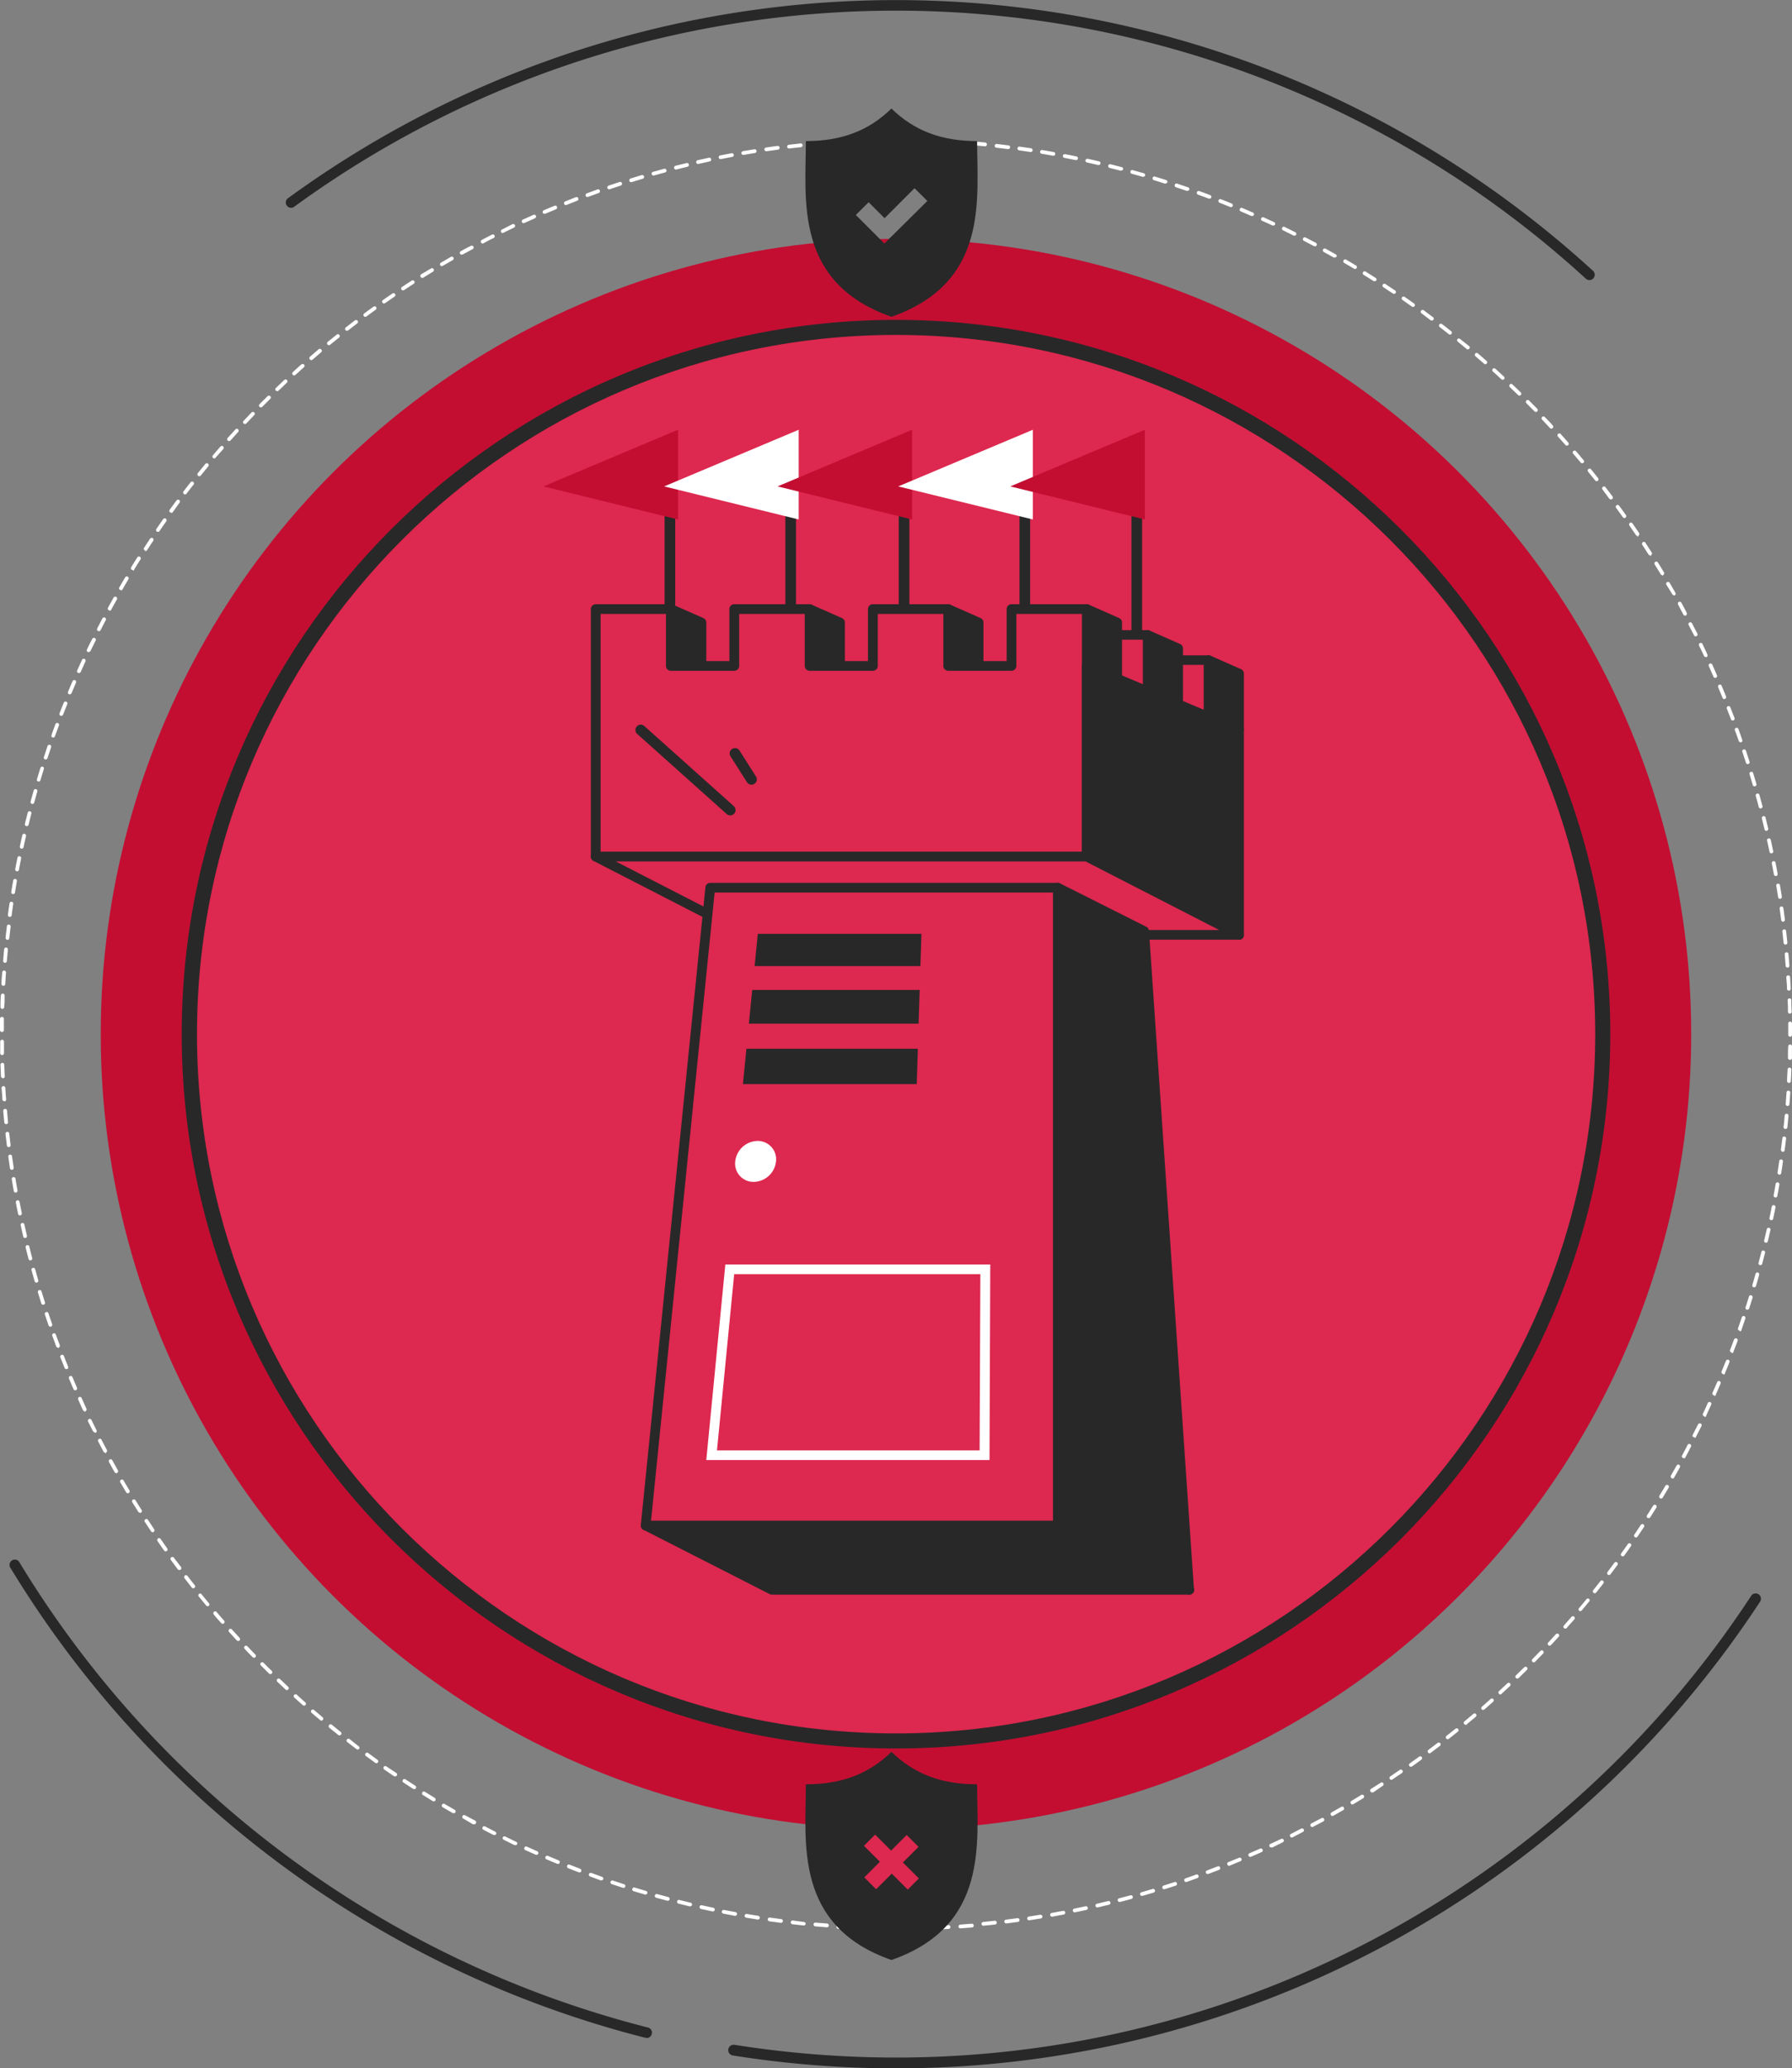 <?xml version="1.0" encoding="utf-8"?>
<svg xmlns="http://www.w3.org/2000/svg" viewBox="0 0 336.59 388.49"><rect x="0" y="0" width="336.59" height="388.49" fill="#808080" stroke="none"/><defs><style>.cls-1{fill:#282828;}.cls-2{fill:#dd284f;}.cls-3{fill:#c30e32;}.cls-4{fill:#d8d8d8;}.cls-5{fill:#fff;}</style></defs><title>Fichier 5</title><g id="Calque_2" data-name="Calque 2"><g id="Calque_1-2" data-name="Calque 1"><path class="cls-1" d="M121.33,382.72l-.24,0A196.11,196.11,0,0,1,2,294.55a1,1,0,1,1,1.71-1,194.06,194.06,0,0,0,117.86,87.24,1,1,0,0,1-.24,2Z"/><path class="cls-1" d="M168.29,388.49a194.72,194.72,0,0,1-30.65-2.42,1,1,0,1,1,.32-2,194.25,194.25,0,0,0,30.33,2.39,192,192,0,0,0,160.63-86.72,1,1,0,0,1,1.39-.29,1,1,0,0,1,.28,1.39A194,194,0,0,1,168.29,388.49Z"/><path class="cls-1" d="M298.54,52.61a1,1,0,0,1-.68-.27A191.89,191.89,0,0,0,55.14,38.92,1,1,0,0,1,54,37.3,193.89,193.89,0,0,1,299.21,50.87a1,1,0,0,1-.67,1.74Z"/><circle class="cls-2" cx="168.29" cy="194.24" r="132.75"/><path class="cls-1" d="M168.29,328.41c-74,0-134.16-60.18-134.16-134.17S94.31,60.08,168.29,60.08s134.17,60.18,134.17,134.16S242.27,328.41,168.29,328.41Zm0-265.5C95.88,62.91,37,121.83,37,194.24S95.88,325.58,168.29,325.58s131.34-58.92,131.34-131.34S240.71,62.91,168.29,62.91Z"/><rect class="cls-2" x="81.83" y="129.84" width="66.04" height="129.07"/><path class="cls-1" d="M147.87,260.33h-66a1.43,1.43,0,0,1-1.42-1.42V129.84a1.43,1.43,0,0,1,1.42-1.42h66a1.42,1.42,0,0,1,1.41,1.42V258.91A1.42,1.42,0,0,1,147.87,260.33Zm-64.62-2.84h63.2V131.25H83.25Z"/><polygon class="cls-3" points="147.87 258.91 81.83 258.91 102.31 267.47 168.34 267.47 147.87 258.91"/><path class="cls-1" d="M168.34,268.89h-66a1.45,1.45,0,0,1-.54-.11l-20.48-8.56a1.42,1.42,0,0,1,.55-2.73h66a1.45,1.45,0,0,1,.54.11l20.48,8.57a1.42,1.42,0,0,1-.55,2.72Zm-65.75-2.83h58.69l-13.7-5.73H88.89Z"/><polygon class="cls-1" points="147.87 258.91 168.34 267.47 168.34 138.4 147.87 129.84 147.87 258.91"/><path class="cls-1" d="M168.34,268.89a1.27,1.27,0,0,1-.54-.11l-20.48-8.56a1.42,1.42,0,0,1-.87-1.31V129.84a1.42,1.42,0,0,1,2-1.31l20.48,8.56a1.42,1.42,0,0,1,.87,1.31V267.47a1.42,1.42,0,0,1-1.42,1.42ZM149.28,258l17.65,7.38v-126L149.28,132Z"/><rect class="cls-1" x="90.99" y="145.63" width="34.1" height="7.23"/><rect class="cls-1" x="90.99" y="170.58" width="34.1" height="7.23"/><rect class="cls-1" x="90.99" y="158.1" width="34.1" height="7.23"/><circle class="cls-3" cx="94.87" cy="192.9" r="3.89"/><path class="cls-4" d="M140.13,244.51H90.53V211.19h49.6Zm-46.76-2.83h43.92V214H93.37Z"/><rect class="cls-2" x="164.74" y="129.84" width="66.04" height="129.07"/><path class="cls-1" d="M230.78,260.33h-66a1.43,1.43,0,0,1-1.42-1.42V129.84a1.43,1.43,0,0,1,1.42-1.42h66a1.42,1.42,0,0,1,1.41,1.42V258.91A1.42,1.42,0,0,1,230.78,260.33Zm-64.62-2.84h63.2V131.25h-63.2Z"/><polygon class="cls-3" points="230.78 258.91 164.74 258.91 185.22 267.47 251.25 267.47 230.78 258.91"/><path class="cls-1" d="M251.25,268.89h-66a1.45,1.45,0,0,1-.54-.11l-20.48-8.56a1.42,1.42,0,0,1,.55-2.73h66a1.45,1.45,0,0,1,.54.11l20.48,8.57a1.42,1.42,0,0,1-.55,2.72Zm-65.75-2.83h58.69l-13.7-5.73H171.8Z"/><polygon class="cls-1" points="230.78 258.91 251.25 267.47 251.25 138.4 230.78 129.84 230.78 258.91"/><path class="cls-1" d="M251.25,268.89a1.27,1.27,0,0,1-.54-.11l-20.48-8.56a1.42,1.42,0,0,1-.87-1.31V129.84a1.42,1.42,0,0,1,2-1.31l20.48,8.56a1.42,1.42,0,0,1,.87,1.31V267.47a1.42,1.42,0,0,1-1.42,1.42ZM232.19,258l17.65,7.38v-126L232.19,132Z"/><rect class="cls-1" x="173.9" y="145.63" width="34.1" height="7.23"/><rect class="cls-1" x="173.9" y="170.58" width="34.1" height="7.23"/><rect class="cls-1" x="173.9" y="158.1" width="34.1" height="7.23"/><circle class="cls-3" cx="177.78" cy="192.9" r="3.89"/><path class="cls-4" d="M223,244.51h-49.6V211.19H223Zm-46.76-2.83H220.2V214H176.28Z"/><path class="cls-5" d="M168.29,362.54h-2.17a.36.36,0,0,1-.35-.36.35.35,0,0,1,.36-.35h3.43a.35.35,0,0,1,.36.35.36.36,0,0,1-.35.36Zm3.44,0a.35.35,0,0,1-.35-.35.34.34,0,0,1,.34-.36l2.16-.06a.38.38,0,0,1,.37.34.36.36,0,0,1-.34.37l-2.17.06Zm-7.77,0h0l-2.17-.07a.36.36,0,0,1-.34-.37.32.32,0,0,1,.36-.34l2.17.07a.34.34,0,0,1,.34.36A.35.35,0,0,1,164,362.49Zm12.1-.13a.34.34,0,0,1-.35-.33.35.35,0,0,1,.33-.37l2.17-.12a.36.36,0,0,1,0,.71l-2.17.11Zm-16.44,0h0l-2.17-.12a.36.36,0,0,1-.33-.38.32.32,0,0,1,.37-.33l2.16.12a.36.36,0,0,1,.34.37A.36.36,0,0,1,159.62,362.32Zm20.77-.21a.34.34,0,0,1-.35-.33.36.36,0,0,1,.32-.38l2.16-.17a.36.36,0,0,1,.38.33.35.35,0,0,1-.32.38l-2.17.17ZM155.3,362h0l-2.17-.18a.36.36,0,0,1-.32-.38.34.34,0,0,1,.39-.32l2.15.17a.37.37,0,0,1,.33.39A.36.36,0,0,1,155.3,362Zm29.41-.29a.36.36,0,0,1-.35-.33.35.35,0,0,1,.32-.38l2.15-.23a.35.35,0,0,1,.39.32.36.36,0,0,1-.31.39l-2.16.22ZM151,361.66h0l-2.16-.23a.37.37,0,0,1-.31-.4.34.34,0,0,1,.39-.31L151,361a.35.35,0,0,1,.32.39A.36.36,0,0,1,151,361.66Zm38-.39a.35.35,0,0,1-.35-.31.36.36,0,0,1,.31-.4l2.14-.28a.35.35,0,0,1,.4.31.36.36,0,0,1-.3.4l-2.15.28Zm-42.35-.11h0l-2.15-.29a.36.36,0,0,1-.3-.4.35.35,0,0,1,.4-.3l2.15.29a.35.35,0,0,1,.3.4A.36.36,0,0,1,146.67,361.16Zm46.65-.48a.34.34,0,0,1-.35-.3.35.35,0,0,1,.29-.4l2.14-.34a.36.36,0,0,1,.41.29.35.35,0,0,1-.29.41l-2.15.34Zm-50.94-.14h-.06l-2.14-.35a.34.34,0,0,1-.29-.41.36.36,0,0,1,.4-.29l2.14.35a.36.36,0,0,1,.3.4A.35.35,0,0,1,142.38,360.54ZM197.6,360a.35.35,0,0,1-.35-.29.35.35,0,0,1,.29-.41l2.12-.39a.35.35,0,1,1,.14.69l-2.14.4Zm-59.5-.16H138l-2.14-.41a.35.35,0,1,1,.14-.69l2.12.4a.35.35,0,0,1-.06.7Zm63.76-.65a.35.35,0,0,1-.35-.28.35.35,0,0,1,.28-.42l2.11-.44a.35.35,0,1,1,.15.69l-2.12.44Zm-68-.18h-.07l-2.12-.46a.35.35,0,1,1,.15-.69l2.12.46a.35.35,0,0,1-.08.7Zm72.25-.74a.35.35,0,0,1-.34-.28.35.35,0,0,1,.27-.42l2.1-.5a.36.36,0,0,1,.43.26.36.36,0,0,1-.26.43l-2.12.5Zm-76.48-.2h-.08l-2.11-.52a.36.36,0,0,1-.26-.43.36.36,0,0,1,.43-.26l2.1.52a.35.35,0,0,1,.27.42A.36.36,0,0,1,129.61,358.05Zm80.7-.83a.35.35,0,0,1-.09-.7l2.09-.55a.36.36,0,0,1,.44.25.36.36,0,0,1-.25.43l-2.1.56Zm-84.9-.23h-.09l-2.1-.57A.36.36,0,0,1,123,356a.35.35,0,0,1,.44-.24l2.09.56a.36.36,0,0,1,.25.44A.35.35,0,0,1,125.41,357Zm89.08-.91a.35.35,0,0,1-.1-.69l2.08-.61a.35.35,0,0,1,.44.23.36.36,0,0,1-.24.45l-2.08.61Zm-93.26-.25-.1,0-2.09-.62a.36.36,0,1,1,.21-.68l2.08.62a.37.37,0,0,1,.24.44A.36.36,0,0,1,121.23,355.83Zm97.41-1a.33.33,0,0,1-.33-.25.35.35,0,0,1,.23-.44l2.06-.66a.35.35,0,0,1,.22.67l-2.07.67Zm-101.58-.28a.18.18,0,0,1-.1,0l-2.08-.68a.35.35,0,0,1-.22-.44.35.35,0,0,1,.45-.23l2.06.68a.35.35,0,0,1-.11.69Zm105.7-1.07a.37.37,0,0,1-.33-.24.35.35,0,0,1,.22-.45l2-.72a.34.34,0,0,1,.45.21.36.36,0,0,1-.21.46l-2.05.72Zm-109.82-.31-.12,0-2-.74a.35.35,0,0,1-.22-.45.36.36,0,0,1,.46-.21l2,.73a.35.35,0,0,1,.22.45A.35.35,0,0,1,112.94,353.17ZM226.85,352a.37.37,0,0,1-.34-.23.36.36,0,0,1,.21-.45l2-.77a.35.35,0,0,1,.45.2.36.36,0,0,1-.2.46l-2,.77Zm-118-.33a.31.31,0,0,1-.13,0c-.68-.25-1.36-.52-2-.78a.36.36,0,0,1-.2-.46.35.35,0,0,1,.46-.2l2,.78a.36.36,0,0,1-.12.69Zm122-1.23a.36.36,0,0,1-.13-.69l2-.81a.36.36,0,0,1,.47.19.35.35,0,0,1-.2.46l-2,.82A.31.31,0,0,1,230.88,350.45Zm-126.08-.37a.31.31,0,0,1-.13,0l-2-.84a.35.35,0,0,1,.27-.65l2,.84a.35.35,0,0,1-.14.68Zm130.06-1.3a.36.36,0,0,1-.32-.21.36.36,0,0,1,.18-.47l2-.87a.34.34,0,0,1,.46.18.36.36,0,0,1-.17.47c-.66.29-1.32.59-2,.87A.32.32,0,0,1,234.86,348.78Zm-134.06-.4a.32.32,0,0,1-.14,0l-2-.89a.36.36,0,0,1,.29-.65l2,.89a.36.36,0,0,1,.18.47A.36.36,0,0,1,100.8,348.38Zm138-1.37a.34.34,0,0,1-.32-.2.34.34,0,0,1,.17-.47l2-.92a.35.35,0,1,1,.3.63L239,347Zm-142-.44-.15,0-2-1a.35.35,0,0,1-.17-.47A.36.36,0,0,1,95,345l1.95.94a.34.34,0,0,1,.17.47A.34.34,0,0,1,96.84,346.57Zm145.86-1.43a.34.34,0,0,1-.31-.2.35.35,0,0,1,.15-.47l1.93-1a.36.36,0,0,1,.48.15.35.35,0,0,1-.16.48l-1.93,1A.29.29,0,0,1,242.7,345.14Zm-149.76-.47a.42.42,0,0,1-.16,0c-.65-.33-1.3-.66-1.94-1a.35.35,0,0,1,.32-.62l1.93,1a.35.35,0,0,1,.16.48A.36.36,0,0,1,92.94,344.67Zm153.61-1.5a.34.34,0,0,1-.31-.19.36.36,0,0,1,.14-.48l1.91-1a.35.35,0,1,1,.34.62l-1.91,1A.35.35,0,0,1,246.55,343.17Zm-157.47-.51a.35.35,0,0,1-.17,0L87,341.57a.35.35,0,1,1,.35-.61l1.9,1a.35.35,0,0,1,.14.48A.34.34,0,0,1,89.08,342.66Zm161.27-1.56a.35.35,0,0,1-.31-.18.36.36,0,0,1,.13-.49l1.88-1.07a.36.36,0,0,1,.35.62l-1.88,1.07A.34.34,0,0,1,250.35,341.1Zm-165.07-.55a.39.39,0,0,1-.18,0l-1.88-1.09a.37.37,0,0,1-.13-.49.36.36,0,0,1,.49-.13c.62.37,1.25.73,1.88,1.09a.35.35,0,0,1-.18.66Zm168.81-1.62a.34.34,0,0,1-.3-.17.36.36,0,0,1,.12-.49l1.84-1.12a.36.36,0,0,1,.49.12.37.37,0,0,1-.11.49l-1.86,1.12A.41.41,0,0,1,254.09,338.93Zm-172.55-.58a.41.41,0,0,1-.19-.05l-1.85-1.14a.35.35,0,1,1,.37-.6l1.85,1.13a.36.36,0,0,1,.12.49A.35.35,0,0,1,81.54,338.35Zm176.24-1.68a.34.34,0,0,1-.3-.17.35.35,0,0,1,.11-.49l1.82-1.16a.35.35,0,0,1,.49.1.36.36,0,0,1-.11.49L258,336.61A.35.35,0,0,1,257.78,336.67Zm-179.93-.62a.45.45,0,0,1-.19-.05l-1.83-1.19a.36.36,0,0,1-.1-.49.36.36,0,0,1,.5-.1L78,335.4a.35.35,0,0,1,.11.49A.37.37,0,0,1,77.85,336.05Zm183.56-1.75a.35.35,0,0,1-.2-.64l1.79-1.22a.35.35,0,0,1,.49.1.35.35,0,0,1-.09.49l-1.8,1.21A.29.29,0,0,1,261.41,334.3Zm-187.18-.64a.36.36,0,0,1-.2-.06l-1.79-1.23a.37.37,0,0,1-.09-.5.34.34,0,0,1,.49-.08L74.43,333a.36.36,0,0,1,.09.5A.35.35,0,0,1,74.23,333.66ZM265,331.85a.35.35,0,0,1-.2-.64l1.75-1.26a.36.36,0,0,1,.5.08.35.35,0,0,1-.08.49c-.58.43-1.17.85-1.76,1.27A.42.42,0,0,1,265,331.85Zm-194.3-.67a.31.31,0,0,1-.21-.07l-1.76-1.28a.34.34,0,0,1-.07-.49.35.35,0,0,1,.49-.08l1.75,1.27a.36.36,0,0,1,.08.5A.36.36,0,0,1,70.67,331.18Zm197.81-1.87a.37.37,0,0,1-.29-.14.36.36,0,0,1,.08-.5l1.72-1.3a.36.36,0,0,1,.5.06.35.35,0,0,1-.07.5l-1.73,1.31A.33.33,0,0,1,268.48,329.31ZM67.17,328.6a.33.33,0,0,1-.21-.07l-1.73-1.32a.36.36,0,0,1-.06-.5.35.35,0,0,1,.5-.06L67.38,328a.34.34,0,0,1,.07.49A.35.35,0,0,1,67.17,328.6Zm204.75-1.92a.36.36,0,0,1-.22-.64l1.69-1.34a.35.35,0,1,1,.44.55l-1.7,1.35A.34.34,0,0,1,271.92,326.68Zm-208.18-.74a.33.33,0,0,1-.22-.08l-1.69-1.36a.36.36,0,0,1,0-.5.35.35,0,0,1,.5-.05L64,325.31a.35.35,0,0,1,.06.5A.37.37,0,0,1,63.74,325.94Zm211.55-2a.38.38,0,0,1-.28-.12.36.36,0,0,1,.05-.5l1.66-1.39a.35.35,0,0,1,.5,0,.36.36,0,0,1,0,.5c-.55.47-1.11.93-1.67,1.39A.3.3,0,0,1,275.29,324Zm-214.9-.76a.4.4,0,0,1-.23-.08L58.5,321.7a.36.36,0,0,1,.47-.54l1.65,1.41a.34.34,0,0,1,0,.49A.34.34,0,0,1,60.39,323.19Zm218.2-2a.35.35,0,0,1-.24-.62c.55-.48,1.09-.95,1.62-1.44a.36.36,0,0,1,.5,0,.35.35,0,0,1,0,.5l-1.63,1.44A.35.35,0,0,1,278.59,321.15ZM57.1,320.36a.33.33,0,0,1-.23-.09l-1.62-1.45a.36.36,0,0,1,.48-.53c.53.49,1.07,1,1.61,1.45a.35.35,0,0,1-.24.62Zm224.72-2.1a.36.36,0,0,1-.27-.12.35.35,0,0,1,0-.5l1.58-1.47a.35.35,0,0,1,.5,0,.36.36,0,0,1,0,.5l-1.6,1.48A.3.3,0,0,1,281.82,318.26Zm-227.93-.82a.38.38,0,0,1-.24-.09l-1.58-1.49a.36.36,0,0,1,.49-.52l1.57,1.49a.34.34,0,0,1,0,.5A.36.36,0,0,1,53.89,317.44ZM285,315.28a.35.35,0,0,1-.25-.61c.52-.5,1-1,1.55-1.51a.35.35,0,0,1,.5.5l-1.55,1.52A.35.35,0,0,1,285,315.28Zm-234.21-.83a.36.36,0,0,1-.25-.11c-.52-.5-1-1-1.54-1.53a.35.35,0,0,1,0-.5.36.36,0,0,1,.5,0c.51.52,1,1,1.54,1.53a.35.35,0,0,1,0,.5A.36.36,0,0,1,50.76,314.45Zm237.29-2.22a.35.35,0,0,1-.25-.1.36.36,0,0,1,0-.5l1.51-1.55a.35.35,0,0,1,.5,0,.36.36,0,0,1,0,.51c-.5.52-1,1-1.51,1.55A.32.32,0,0,1,288.05,312.23ZM47.7,311.37a.36.36,0,0,1-.25-.11c-.51-.52-1-1-1.5-1.57a.35.35,0,1,1,.51-.48l1.5,1.56a.36.36,0,0,1,0,.5A.35.35,0,0,1,47.7,311.37Zm243.35-2.27a.33.33,0,0,1-.24-.1.35.35,0,0,1,0-.5l1.46-1.59a.36.36,0,0,1,.53.48L291.31,309A.35.35,0,0,1,291.05,309.1Zm-246.32-.88a.37.37,0,0,1-.27-.12L43,306.5a.36.36,0,0,1,.53-.48c.48.54,1,1.07,1.46,1.6a.36.36,0,0,1,0,.5A.34.34,0,0,1,44.73,308.22ZM294,305.89a.36.36,0,0,1-.24-.09.35.35,0,0,1,0-.5l1.43-1.63a.35.35,0,0,1,.5,0,.36.36,0,0,1,0,.5c-.47.55-1,1.1-1.43,1.64A.35.35,0,0,1,294,305.89ZM41.83,305a.34.34,0,0,1-.26-.12c-.48-.54-1-1.09-1.42-1.64a.35.35,0,1,1,.54-.46c.46.55.93,1.09,1.41,1.63a.36.36,0,0,1-.27.59Zm255-2.38a.35.35,0,0,1-.23-.09.34.34,0,0,1,0-.49c.47-.56.93-1.11,1.38-1.67a.36.36,0,0,1,.5-.05.35.35,0,0,1,0,.5c-.46.56-.92,1.12-1.39,1.67A.34.34,0,0,1,296.8,302.61ZM39,301.69a.36.36,0,0,1-.27-.12l-1.37-1.68a.35.35,0,0,1,0-.5.36.36,0,0,1,.5.05c.45.56.91,1.12,1.37,1.67a.36.36,0,0,1,0,.5A.34.34,0,0,1,39,301.69Zm260.53-2.44a.32.32,0,0,1-.22-.08.34.34,0,0,1-.05-.49l1.34-1.7a.33.33,0,0,1,.49-.06.34.34,0,0,1,.07.49l-1.35,1.71A.34.34,0,0,1,299.55,299.25ZM36.3,298.32a.35.35,0,0,1-.28-.13l-1.33-1.71a.36.36,0,1,1,.56-.44c.44.58.88,1.14,1.33,1.71a.35.35,0,0,1-.28.57Zm265.92-2.49a.44.44,0,0,1-.22-.07.36.36,0,0,1-.06-.5l1.29-1.73a.35.35,0,1,1,.57.42l-1.3,1.74A.35.35,0,0,1,302.22,295.83Zm-268.56-.94a.37.37,0,0,1-.28-.14L32.09,293a.36.36,0,0,1,.08-.5.35.35,0,0,1,.49.08L34,294.32a.37.37,0,0,1-.07.5A.44.44,0,0,1,33.66,294.89Zm271.13-2.56a.36.36,0,0,1-.2-.06.36.36,0,0,1-.08-.5c.42-.58.84-1.17,1.25-1.76a.34.34,0,0,1,.49-.09.35.35,0,0,1,.09.49c-.42.6-.83,1.19-1.26,1.78A.37.37,0,0,1,304.79,292.33Zm-273.67-.94a.38.38,0,0,1-.29-.15c-.42-.59-.83-1.19-1.24-1.78a.37.37,0,0,1,.09-.5.35.35,0,0,1,.49.09c.41.6.82,1.19,1.24,1.78a.35.35,0,0,1-.09.49A.37.37,0,0,1,31.12,291.39Zm276.16-2.61a.35.35,0,0,1-.29-.56l1.2-1.8a.36.36,0,0,1,.49-.1.36.36,0,0,1,.11.49l-1.22,1.81A.36.36,0,0,1,307.28,288.78Zm-278.62-1a.34.34,0,0,1-.29-.16l-1.2-1.81a.36.36,0,0,1,.6-.38c.39.6.79,1.2,1.19,1.8a.36.36,0,0,1-.1.49A.36.36,0,0,1,28.66,287.82Zm281-2.67a.35.35,0,0,1-.2,0,.36.36,0,0,1-.1-.49l1.16-1.83a.35.35,0,0,1,.49-.11.35.35,0,0,1,.11.48c-.39.62-.77,1.23-1.17,1.84A.33.33,0,0,1,309.68,285.15Zm-283.38-1A.37.37,0,0,1,26,284c-.39-.61-.77-1.23-1.15-1.84a.36.36,0,0,1,.12-.49.36.36,0,0,1,.49.12q.55.92,1.14,1.83a.37.37,0,0,1-.11.49A.32.32,0,0,1,26.3,284.19ZM312,281.47a.41.41,0,0,1-.19-.05.37.37,0,0,1-.12-.49c.38-.61.75-1.23,1.12-1.86a.34.34,0,0,1,.48-.12.35.35,0,0,1,.13.48c-.37.63-.75,1.25-1.12,1.87A.36.36,0,0,1,312,281.47Zm-288-1a.35.35,0,0,1-.3-.17l-1.1-1.87a.35.35,0,1,1,.61-.36c.36.62.73,1.24,1.1,1.86a.36.36,0,0,1-.13.49A.35.35,0,0,1,24,280.51Zm290.15-2.78a.34.34,0,0,1-.17-.05.36.36,0,0,1-.14-.48c.36-.63.72-1.26,1.07-1.89a.35.35,0,1,1,.62.34c-.35.64-.71,1.27-1.07,1.9A.38.38,0,0,1,314.18,277.73Zm-292.32-1a.38.38,0,0,1-.31-.18l-1.05-1.9a.35.35,0,1,1,.62-.34l1.05,1.89a.35.35,0,0,1-.14.48A.34.34,0,0,1,21.86,276.77Zm294.43-2.84a.35.35,0,0,1-.17,0,.36.36,0,0,1-.14-.48c.34-.64.68-1.28,1-1.92a.36.36,0,1,1,.63.33q-.5,1-1,1.92A.34.34,0,0,1,316.29,273.93Zm-296.5-1a.37.37,0,0,1-.32-.19l-1-1.92a.34.34,0,0,1,.16-.47.33.33,0,0,1,.47.15c.33.64.66,1.28,1,1.91a.35.35,0,0,1-.15.48A.32.32,0,0,1,19.79,273Zm298.51-2.89a.47.47,0,0,1-.16,0,.36.36,0,0,1-.16-.48c.33-.64.65-1.29,1-1.94a.34.34,0,0,1,.47-.16.35.35,0,0,1,.17.47l-1,1.95A.38.38,0,0,1,318.3,270.08Zm-300.49-.95a.38.38,0,0,1-.32-.2L16.54,267a.35.35,0,1,1,.64-.3c.31.64.63,1.29.95,1.93a.36.36,0,0,1-.16.48A.47.47,0,0,1,17.81,269.13Zm302.4-3a.4.4,0,0,1-.15,0,.37.37,0,0,1-.17-.48c.31-.65.61-1.31.91-2a.36.36,0,0,1,.47-.18.36.36,0,0,1,.18.47c-.3.66-.61,1.32-.92,2A.35.35,0,0,1,320.21,266.17Zm-304.27-.94a.34.34,0,0,1-.32-.2c-.31-.66-.61-1.31-.9-2a.36.36,0,0,1,.17-.47.36.36,0,0,1,.47.18l.9,2a.36.36,0,0,1-.17.47A.4.4,0,0,1,15.94,265.23Zm306.08-3a.32.32,0,0,1-.14,0,.37.37,0,0,1-.19-.47c.3-.66.58-1.33.87-2a.35.35,0,1,1,.65.27c-.29.67-.57,1.34-.87,2A.35.35,0,0,1,322,262.22Zm-307.86-.93a.36.36,0,0,1-.32-.21c-.29-.66-.57-1.33-.85-2a.36.36,0,0,1,.19-.47.35.35,0,0,1,.46.19c.28.67.56,1.33.85,2a.36.36,0,0,1-.18.46Zm309.56-3.08a.3.3,0,0,1-.13,0,.36.36,0,0,1-.2-.46c.28-.67.55-1.34.82-2a.35.35,0,0,1,.66.26c-.27.68-.54,1.35-.82,2A.36.36,0,0,1,323.72,258.21Zm-311.22-.9a.36.36,0,0,1-.33-.22c-.27-.67-.54-1.34-.8-2a.35.35,0,0,1,.2-.45.34.34,0,0,1,.46.2c.26.67.53,1.33.79,2a.35.35,0,0,1-.19.46Zm312.82-3.14-.12,0a.35.35,0,0,1-.21-.46c.26-.68.51-1.36.76-2a.36.36,0,0,1,.67.25c-.25.68-.51,1.36-.77,2A.35.35,0,0,1,325.32,254.17Zm-314.39-.9a.35.35,0,0,1-.34-.23c-.25-.67-.5-1.35-.74-2a.35.35,0,1,1,.66-.24l.75,2a.35.35,0,0,1-.21.45A.25.25,0,0,1,10.93,253.27Zm315.89-3.19a.25.25,0,0,1-.12,0,.36.36,0,0,1-.22-.45c.24-.68.48-1.37.71-2.05a.35.35,0,0,1,.45-.23.37.37,0,0,1,.22.45c-.23.69-.47,1.38-.71,2.06A.35.35,0,0,1,326.82,250.08ZM9.46,249.19a.34.34,0,0,1-.33-.24c-.24-.68-.47-1.37-.7-2.06a.35.35,0,0,1,.67-.22c.23.69.46,1.37.7,2.05a.36.36,0,0,1-.22.45A.25.25,0,0,1,9.46,249.19ZM328.21,246l-.11,0a.35.35,0,0,1-.23-.45c.22-.69.44-1.38.65-2.07a.36.36,0,0,1,.68.21c-.22.69-.43,1.39-.66,2.08A.34.34,0,0,1,328.21,246ZM8.1,245.07a.35.35,0,0,1-.34-.24l-.64-2.08a.36.36,0,0,1,.24-.44.35.35,0,0,1,.44.24c.21.69.42,1.38.64,2.06a.36.36,0,0,1-.23.45Zm321.39-3.28h-.1a.35.35,0,0,1-.24-.44c.2-.69.4-1.39.59-2.08a.36.36,0,0,1,.44-.25.35.35,0,0,1,.24.44c-.19.7-.39,1.39-.59,2.09A.36.36,0,0,1,329.49,241.79ZM6.85,240.92a.35.35,0,0,1-.34-.25c-.2-.7-.4-1.4-.59-2.1a.35.35,0,0,1,.25-.43.36.36,0,0,1,.44.25c.19.69.38,1.39.58,2.08a.36.36,0,0,1-.24.44Zm323.8-3.3-.09,0a.35.35,0,0,1-.25-.43l.54-2.09a.36.36,0,0,1,.69.17c-.18.7-.36,1.4-.55,2.1A.35.35,0,0,1,330.65,237.62ZM5.71,236.74a.36.36,0,0,1-.35-.27c-.18-.7-.36-1.4-.53-2.1a.36.36,0,1,1,.69-.17c.17.7.35,1.4.53,2.1a.36.36,0,0,1-.26.43Zm326-3.33h-.08a.37.37,0,0,1-.27-.43c.17-.7.33-1.4.49-2.1a.35.35,0,0,1,.69.15c-.16.71-.32,1.41-.49,2.12A.35.35,0,0,1,331.71,233.41Zm-327-.88a.34.34,0,0,1-.34-.28c-.17-.7-.33-1.41-.48-2.12a.35.35,0,0,1,.27-.42.35.35,0,0,1,.42.27c.16.71.31,1.41.48,2.11a.37.37,0,0,1-.27.43Zm328-3.35h-.08a.35.35,0,0,1-.27-.42c.15-.7.29-1.41.43-2.12a.36.36,0,0,1,.42-.28.37.37,0,0,1,.28.42c-.14.71-.29,1.42-.44,2.13A.35.35,0,0,1,332.66,229.18ZM3.75,228.29A.35.35,0,0,1,3.4,228q-.23-1.06-.42-2.13a.36.36,0,0,1,.28-.42.35.35,0,0,1,.41.28l.42,2.13a.34.34,0,0,1-.27.41Zm329.74-3.37h-.06a.37.37,0,0,1-.29-.41c.13-.71.26-1.42.38-2.14a.35.35,0,0,1,.41-.29.37.37,0,0,1,.29.41c-.12.72-.25,1.43-.38,2.14A.35.35,0,0,1,333.49,224.92ZM2.93,224a.35.35,0,0,1-.34-.29c-.13-.71-.25-1.43-.37-2.14a.36.36,0,1,1,.7-.12l.36,2.14A.35.35,0,0,1,3,224Zm331.29-3.38h-.06a.35.35,0,0,1-.29-.4c.11-.71.22-1.43.32-2.14a.35.35,0,0,1,.7.1c-.1.72-.21,1.43-.32,2.15A.36.36,0,0,1,334.22,220.65Zm-332-.9a.35.35,0,0,1-.35-.3c-.11-.71-.21-1.43-.31-2.15a.36.36,0,0,1,.31-.4.35.35,0,0,1,.39.3c.1.72.21,1.43.31,2.15a.35.35,0,0,1-.29.4Zm332.6-3.4h0a.35.35,0,0,1-.31-.39l.27-2.15a.35.35,0,1,1,.7.08q-.12,1.08-.27,2.16A.35.35,0,0,1,334.83,216.35ZM1.64,215.46a.35.35,0,0,1-.35-.31c-.09-.72-.17-1.44-.26-2.16a.35.35,0,0,1,.32-.39.34.34,0,0,1,.39.31c.08.72.16,1.43.25,2.15a.34.34,0,0,1-.31.39Zm333.69-3.41h0a.35.35,0,0,1-.32-.38q.12-1.08.21-2.16a.37.37,0,0,1,.39-.32.36.36,0,0,1,.32.39l-.21,2.16A.37.37,0,0,1,335.33,212.05Zm-334.17-.9a.36.36,0,0,1-.35-.32c-.07-.72-.14-1.44-.2-2.17a.36.36,0,0,1,.32-.38.35.35,0,0,1,.39.32c.06.72.12,1.44.19,2.16a.34.34,0,0,1-.31.38Zm334.57-3.42h0a.36.36,0,0,1-.33-.38c.06-.72.11-1.44.16-2.16a.34.34,0,0,1,.38-.33.35.35,0,0,1,.33.37c-.05.73-.1,1.45-.16,2.17A.35.35,0,0,1,335.73,207.73ZM.79,206.83a.36.36,0,0,1-.35-.33c0-.73-.1-1.45-.14-2.17A.35.35,0,0,1,.63,204a.34.34,0,0,1,.37.34c.05.72.09,1.44.15,2.16a.35.35,0,0,1-.33.37ZM336,203.4h0a.36.36,0,0,1-.34-.37c0-.72.07-1.44.1-2.16a.36.36,0,0,1,.37-.34.34.34,0,0,1,.34.36c0,.73-.06,1.45-.1,2.17A.35.35,0,0,1,336,203.4ZM.54,202.5a.36.36,0,0,1-.36-.34L.09,200a.37.37,0,0,1,.35-.37A.35.35,0,0,1,.8,200l.09,2.17a.36.36,0,0,1-.34.37Zm335.64-3.43h0a.37.37,0,0,1-.35-.37c0-.72,0-1.44.05-2.16a.35.35,0,0,1,.35-.35h0a.34.34,0,0,1,.35.36c0,.73,0,1.45,0,2.17A.35.35,0,0,1,336.18,199.07ZM.39,198.17a.35.35,0,0,1-.35-.35c0-.72,0-1.45,0-2.17a.36.36,0,0,1,.36-.36h0a.35.35,0,0,1,.35.35l0,2.17a.35.35,0,0,1-.34.36Zm335.85-3.44a.36.36,0,0,1-.36-.35v-.14c0-.67,0-1.35,0-2a.36.36,0,0,1,.35-.36h0a.36.36,0,0,1,.36.36c0,.67,0,1.35,0,2v.14A.35.35,0,0,1,336.24,194.73ZM.35,193.83h0a.35.35,0,0,1-.35-.35c0-.73,0-1.45,0-2.18A.36.36,0,0,1,.38,191h0a.34.34,0,0,1,.35.36c0,.72,0,1.44,0,2.16A.35.35,0,0,1,.35,193.83Zm335.83-3.43a.35.35,0,0,1-.35-.35c0-.72,0-1.44-.07-2.15a.36.36,0,0,1,.34-.37.33.33,0,0,1,.37.34c0,.72,0,1.44.07,2.16a.37.37,0,0,1-.35.37ZM.43,189.5h0a.35.35,0,0,1-.34-.37c0-.72,0-1.45.08-2.17a.34.34,0,0,1,.36-.34.36.36,0,0,1,.34.37c0,.72,0,1.44-.08,2.16A.35.35,0,0,1,.43,189.5ZM336,186.07a.35.35,0,0,1-.35-.34c0-.72-.08-1.44-.13-2.16a.36.36,0,0,1,.34-.37.33.33,0,0,1,.37.33c.05.72.09,1.44.13,2.17a.37.37,0,0,1-.34.37ZM.61,185.16h0a.35.35,0,0,1-.33-.37c0-.72.09-1.45.14-2.17a.35.35,0,0,1,.37-.33.35.35,0,0,1,.33.38c-.05.72-.09,1.44-.13,2.16A.35.35,0,0,1,.61,185.16Zm335.14-3.42a.35.35,0,0,1-.35-.32l-.18-2.16a.35.35,0,0,1,.32-.39.34.34,0,0,1,.38.33q.1,1.08.18,2.16a.34.34,0,0,1-.32.38ZM.91,180.84h0a.36.36,0,0,1-.32-.39c.06-.72.12-1.44.19-2.16a.35.35,0,1,1,.7.07c-.06.71-.13,1.43-.19,2.15A.35.35,0,0,1,.91,180.84Zm334.45-3.42a.35.35,0,0,1-.35-.32c-.07-.71-.15-1.43-.23-2.15a.35.35,0,0,1,.31-.39.34.34,0,0,1,.39.31c.09.72.16,1.44.24,2.16a.36.36,0,0,1-.32.39Zm-334-.9h0a.36.36,0,0,1-.31-.39c.07-.72.16-1.44.24-2.16a.35.35,0,0,1,.4-.31.36.36,0,0,1,.31.39c-.09.72-.17,1.44-.25,2.15A.35.35,0,0,1,1.32,176.52Zm333.55-3.4a.36.36,0,0,1-.35-.31c-.1-.72-.19-1.43-.29-2.15a.35.35,0,0,1,.3-.4.36.36,0,0,1,.4.3c.1.72.2,1.44.29,2.16a.35.35,0,0,1-.31.39Zm-333-.9H1.79a.35.35,0,0,1-.3-.4c.09-.71.19-1.43.3-2.15a.35.35,0,1,1,.7.11c-.11.71-.21,1.42-.3,2.14A.36.36,0,0,1,1.84,172.22Zm332.42-3.4a.35.35,0,0,1-.35-.3c-.11-.71-.22-1.42-.34-2.13a.34.34,0,0,1,.29-.41.34.34,0,0,1,.4.29c.12.71.24,1.43.35,2.14a.35.35,0,0,1-.3.41ZM2.47,167.93H2.41a.35.35,0,0,1-.29-.41c.11-.71.23-1.43.36-2.14a.35.35,0,1,1,.69.12c-.12.71-.24,1.42-.35,2.14A.36.36,0,0,1,2.47,167.93Zm331.07-3.39a.35.35,0,0,1-.35-.29c-.13-.71-.26-1.42-.4-2.12a.36.36,0,0,1,.7-.14c.14.71.27,1.42.4,2.14a.36.36,0,0,1-.29.41ZM3.21,163.65H3.15a.36.36,0,0,1-.29-.42c.14-.71.27-1.42.42-2.13a.35.35,0,0,1,.41-.28.35.35,0,0,1,.28.42c-.14.71-.28,1.41-.41,2.12A.35.35,0,0,1,3.21,163.65Zm329.5-3.36a.35.35,0,0,1-.34-.28c-.15-.71-.3-1.42-.46-2.12a.35.35,0,0,1,.27-.42.34.34,0,0,1,.42.27c.16.7.31,1.41.46,2.12a.35.35,0,0,1-.27.42ZM4.06,159.4H4a.35.35,0,0,1-.27-.42c.15-.71.3-1.41.46-2.12a.36.36,0,0,1,.7.16c-.16.7-.32,1.4-.47,2.11A.35.35,0,0,1,4.06,159.4Zm327.71-3.34a.36.36,0,0,1-.34-.28l-.51-2.1a.36.36,0,0,1,.69-.17l.51,2.11a.37.37,0,0,1-.27.43ZM5,155.17H4.94a.36.36,0,0,1-.26-.43c.17-.7.35-1.4.53-2.11a.36.36,0,0,1,.43-.25.35.35,0,0,1,.25.43c-.18.7-.35,1.4-.52,2.1A.35.35,0,0,1,5,155.17Zm325.69-3.32a.36.36,0,0,1-.34-.27c-.18-.7-.37-1.39-.57-2.09a.35.35,0,0,1,.25-.43.36.36,0,0,1,.44.24l.57,2.1a.35.35,0,0,1-.26.43ZM6.1,151H6a.36.36,0,0,1-.25-.44c.19-.7.38-1.4.58-2.09a.35.35,0,0,1,.43-.25.36.36,0,0,1,.25.44c-.2.7-.39,1.39-.58,2.09A.35.35,0,0,1,6.1,151Zm323.46-3.3a.36.36,0,0,1-.34-.26c-.2-.69-.41-1.38-.62-2.07a.36.36,0,0,1,.68-.21c.21.7.42,1.39.62,2.08a.35.35,0,0,1-.24.44ZM7.28,146.8l-.1,0a.35.35,0,0,1-.24-.44c.21-.7.42-1.39.64-2.09A.35.35,0,0,1,8,144a.35.35,0,0,1,.23.45l-.63,2.07A.36.36,0,0,1,7.28,146.8Zm321-3.28a.35.35,0,0,1-.34-.25l-.67-2.05a.34.34,0,0,1,.22-.45.37.37,0,0,1,.45.22c.23.69.45,1.38.67,2.07a.34.34,0,0,1-.23.44A.18.18,0,0,1,328.3,143.52ZM8.58,142.64l-.11,0a.35.35,0,0,1-.23-.44q.35-1.05.69-2.07a.35.35,0,0,1,.67.22l-.69,2.07A.35.35,0,0,1,8.58,142.64Zm318.34-3.23a.34.34,0,0,1-.33-.24c-.24-.68-.48-1.36-.73-2a.35.35,0,0,1,.21-.45.36.36,0,0,1,.46.21c.24.68.49,1.36.72,2.05a.35.35,0,0,1-.21.45ZM10,138.52l-.12,0a.35.35,0,0,1-.21-.45c.24-.69.49-1.37.74-2.05a.34.34,0,0,1,.45-.21.34.34,0,0,1,.21.45l-.74,2A.34.34,0,0,1,10,138.52Zm315.46-3.19a.34.34,0,0,1-.33-.23l-.78-2a.35.35,0,0,1,.2-.45.34.34,0,0,1,.46.2l.78,2a.35.35,0,0,1-.21.46A.25.25,0,0,1,325.44,135.33Zm-313.95-.89-.13,0a.35.35,0,0,1-.2-.45c.26-.68.53-1.36.8-2a.35.35,0,1,1,.66.26c-.27.67-.54,1.35-.8,2A.36.36,0,0,1,11.49,134.44Zm312.36-3.13a.34.34,0,0,1-.32-.23l-.83-2a.36.36,0,0,1,.19-.47.35.35,0,0,1,.46.19c.28.66.56,1.33.83,2a.35.35,0,0,1-.19.46A.35.35,0,0,1,323.85,131.31ZM13.11,130.4a.32.32,0,0,1-.14,0,.35.35,0,0,1-.19-.46c.28-.67.56-1.34.85-2a.35.35,0,0,1,.65.28c-.29.67-.57,1.33-.85,2A.33.33,0,0,1,13.11,130.4Zm309.06-3.07a.36.36,0,0,1-.33-.21c-.28-.66-.58-1.32-.87-2a.34.34,0,0,1,.17-.47.36.36,0,0,1,.47.17c.3.66.59,1.32.88,2a.35.35,0,0,1-.32.5ZM14.83,126.4a.4.4,0,0,1-.15,0,.36.36,0,0,1-.18-.47c.3-.66.6-1.32.91-2a.35.35,0,0,1,.47-.17.36.36,0,0,1,.17.47l-.9,2A.34.34,0,0,1,14.83,126.4Zm305.55-3a.35.35,0,0,1-.32-.2c-.31-.65-.61-1.3-.93-1.94a.37.37,0,0,1,.17-.48.36.36,0,0,1,.47.17c.31.64.63,1.3.93,2a.34.34,0,0,1-.17.47A.37.37,0,0,1,320.38,123.39Zm-303.73-.93a.28.28,0,0,1-.15,0,.35.35,0,0,1-.17-.47c.31-.66.63-1.31,1-2a.35.35,0,0,1,.48-.16.36.36,0,0,1,.16.47c-.32.65-.64,1.3-1,2A.36.36,0,0,1,16.65,122.46Zm301.84-2.95a.35.35,0,0,1-.31-.2l-1-1.92a.35.35,0,0,1,.15-.48.36.36,0,0,1,.48.15l1,1.93a.35.35,0,0,1-.16.48A.42.42,0,0,1,318.49,119.51Zm-299.92-1a.32.32,0,0,1-.16,0,.36.36,0,0,1-.15-.48c.33-.64.66-1.29,1-1.93a.36.36,0,0,1,.63.33c-.34.64-.67,1.28-1,1.93A.36.36,0,0,1,18.57,118.56Zm297.93-2.89a.37.37,0,0,1-.31-.19c-.34-.63-.68-1.27-1-1.9a.35.35,0,0,1,.62-.34c.35.63.7,1.27,1,1.91a.36.36,0,0,1-.15.48A.47.47,0,0,1,316.5,115.67Zm-295.9-1a.33.33,0,0,1-.17,0,.35.35,0,0,1-.14-.48c.34-.64.69-1.27,1.05-1.91a.35.35,0,0,1,.48-.13.36.36,0,0,1,.14.48c-.36.63-.71,1.26-1.05,1.9A.34.34,0,0,1,20.6,114.71Zm293.82-2.83a.33.33,0,0,1-.31-.18L313,109.83a.35.35,0,0,1,.61-.36c.37.63.73,1.25,1.08,1.88a.35.35,0,0,1-.13.48A.26.26,0,0,1,314.42,111.88Zm-291.7-1a.31.31,0,0,1-.18,0,.35.35,0,0,1-.13-.48l1.1-1.88a.36.36,0,0,1,.49-.12.35.35,0,0,1,.12.48c-.37.62-.73,1.25-1.09,1.87A.36.36,0,0,1,22.72,110.92Zm289.51-2.77a.34.34,0,0,1-.3-.17l-1.13-1.85a.35.35,0,0,1,.12-.48.34.34,0,0,1,.48.11c.38.61.76,1.23,1.13,1.85a.36.36,0,0,1-.12.49A.37.37,0,0,1,312.23,108.15Zm-287.29-1a.37.37,0,0,1-.18,0,.36.36,0,0,1-.12-.49c.38-.62.76-1.24,1.15-1.85a.34.34,0,0,1,.48-.11.36.36,0,0,1,.12.49c-.39.61-.77,1.22-1.15,1.84A.34.34,0,0,1,24.94,107.19Zm285-2.72a.37.37,0,0,1-.3-.16l-1.17-1.82a.35.35,0,0,1,.1-.49.36.36,0,0,1,.49.1l1.18,1.83a.37.37,0,0,1-.11.49A.45.45,0,0,1,310,104.47Zm-282.7-1a.45.45,0,0,1-.19-.05A.36.36,0,0,1,27,103c.39-.61.79-1.22,1.19-1.82a.35.35,0,1,1,.59.39l-1.19,1.81A.34.34,0,0,1,27.25,103.51Zm280.32-2.66a.35.35,0,0,1-.29-.15c-.4-.6-.81-1.19-1.22-1.79a.35.35,0,1,1,.58-.4l1.23,1.79a.36.36,0,0,1-.1.49A.36.36,0,0,1,307.57,100.85ZM29.66,99.9a.36.36,0,0,1-.2-.06.35.35,0,0,1-.09-.49l1.24-1.79a.36.36,0,1,1,.58.41c-.41.59-.83,1.18-1.23,1.78A.36.36,0,0,1,29.66,99.9ZM305.1,97.3a.35.35,0,0,1-.28-.15c-.42-.59-.84-1.17-1.27-1.75a.35.35,0,1,1,.57-.42c.43.58.85,1.17,1.27,1.76a.34.34,0,0,1-.08.49A.38.38,0,0,1,305.1,97.3Zm-272.94-1a.31.31,0,0,1-.2-.07.34.34,0,0,1-.08-.49c.42-.59.85-1.17,1.28-1.75a.35.35,0,1,1,.57.42L32.45,96.2A.35.35,0,0,1,32.16,96.35ZM302.54,93.8a.37.37,0,0,1-.28-.14L301,91.94a.35.35,0,0,1,.56-.43l1.32,1.73a.35.35,0,0,1-.07.49A.36.36,0,0,1,302.54,93.8ZM34.75,92.87a.36.36,0,0,1-.28-.57c.44-.58.88-1.15,1.33-1.72a.35.35,0,0,1,.5-.06.36.36,0,0,1,.06.5c-.45.56-.89,1.13-1.33,1.71A.35.35,0,0,1,34.75,92.87ZM299.9,90.38a.35.35,0,0,1-.28-.14l-1.36-1.68a.36.36,0,0,1,.55-.45c.46.56.91,1.12,1.36,1.69a.36.36,0,0,1-.05.5A.4.4,0,0,1,299.9,90.38ZM37.43,89.45a.3.3,0,0,1-.22-.08.35.35,0,0,1-.06-.49l1.38-1.69a.36.36,0,1,1,.55.45l-1.37,1.68A.35.35,0,0,1,37.43,89.45ZM297.16,87a.37.37,0,0,1-.27-.13l-1.4-1.65a.35.35,0,1,1,.54-.46c.47.55.94,1.1,1.4,1.66a.35.35,0,0,1,0,.5A.4.4,0,0,1,297.16,87Zm-257-.91A.35.35,0,0,1,40,86a.36.36,0,0,1,0-.49c.47-.56.95-1.11,1.42-1.65a.35.35,0,0,1,.5,0,.36.36,0,0,1,0,.5L40.46,86A.34.34,0,0,1,40.19,86.11Zm254.15-2.38a.36.36,0,0,1-.27-.12c-.48-.54-.95-1.08-1.44-1.61a.36.36,0,0,1,.53-.48l1.44,1.62a.36.36,0,0,1-.26.59ZM43,82.84a.33.33,0,0,1-.23-.09.35.35,0,0,1,0-.5c.48-.54,1-1.08,1.46-1.61a.35.35,0,0,1,.5,0,.36.36,0,0,1,0,.5l-1.45,1.61A.36.36,0,0,1,43,82.84Zm248.39-2.33a.34.34,0,0,1-.26-.11l-1.48-1.58a.36.36,0,0,1,0-.5.35.35,0,0,1,.5,0c.5.52,1,1,1.49,1.58a.35.35,0,0,1,0,.5A.36.36,0,0,1,291.43,80.51ZM46,79.64a.34.34,0,0,1-.24-.1.35.35,0,0,1,0-.5l1.49-1.57a.36.36,0,0,1,.5,0,.34.34,0,0,1,0,.5l-1.49,1.57A.36.36,0,0,1,46,79.64Zm242.48-2.27a.35.35,0,0,1-.26-.1c-.5-.52-1-1-1.52-1.54a.35.35,0,0,1,.5-.5l1.53,1.54a.35.35,0,0,1,0,.5A.34.34,0,0,1,288.45,77.37ZM49,76.52a.35.35,0,0,1-.25-.6c.51-.52,1-1,1.54-1.54a.36.36,0,0,1,.5.51c-.52.5-1,1-1.53,1.52A.38.38,0,0,1,49,76.52Zm236.4-2.21a.35.35,0,0,1-.25-.1l-1.56-1.5a.35.35,0,0,1,.49-.51l1.56,1.5a.35.35,0,0,1,0,.5A.36.36,0,0,1,285.38,74.31ZM52.07,73.48a.36.36,0,0,1-.25-.11.35.35,0,0,1,0-.5l1.57-1.5a.36.36,0,0,1,.5,0,.35.35,0,0,1,0,.5c-.53.49-1,1-1.57,1.49A.39.39,0,0,1,52.07,73.48Zm230.16-2.16a.36.36,0,0,1-.24-.09c-.53-.49-1.06-1-1.6-1.46a.36.36,0,0,1,0-.5.35.35,0,0,1,.5,0l1.6,1.47a.35.35,0,0,1,0,.5A.33.33,0,0,1,282.23,71.32Zm-227-.8A.32.32,0,0,1,55,70.4a.34.34,0,0,1,0-.5c.53-.49,1.07-1,1.61-1.45a.35.35,0,0,1,.47.53c-.54.47-1.07,1-1.6,1.44A.39.39,0,0,1,55.24,70.52ZM279,68.42a.33.33,0,0,1-.23-.09l-1.64-1.42a.35.35,0,1,1,.46-.53c.55.47,1.1.94,1.64,1.42a.35.35,0,0,1,0,.5A.36.36,0,0,1,279,68.42ZM58.48,67.64a.34.34,0,0,1-.27-.13.35.35,0,0,1,0-.5l1.64-1.41a.36.36,0,0,1,.5.05.34.34,0,0,1,0,.49l-1.64,1.41A.35.35,0,0,1,58.48,67.64Zm217.23-2a.35.35,0,0,1-.22-.08l-1.67-1.38a.35.35,0,0,1-.06-.5.36.36,0,0,1,.5,0L275.94,65a.36.36,0,0,1,.05.5A.34.34,0,0,1,275.71,65.6ZM61.79,64.84a.34.34,0,0,1-.28-.13.36.36,0,0,1,.05-.5l1.69-1.36a.35.35,0,1,1,.44.55L62,64.76A.3.3,0,0,1,61.79,64.84Zm210.56-2a.34.34,0,0,1-.22-.07l-1.71-1.34a.35.35,0,0,1-.06-.49.34.34,0,0,1,.49-.07c.58.44,1.15.89,1.72,1.34a.35.35,0,0,1,.05.5A.34.34,0,0,1,272.35,62.86ZM65.17,62.13a.34.34,0,0,1-.28-.13.36.36,0,0,1,.06-.5c.57-.44,1.14-.89,1.72-1.32a.35.35,0,1,1,.43.56l-1.71,1.32A.36.36,0,0,1,65.17,62.13Zm203.74-1.92a.33.33,0,0,1-.21-.07L267,58.85a.34.34,0,0,1-.08-.49.36.36,0,0,1,.5-.08l1.74,1.3a.34.34,0,0,1,.07.49A.35.35,0,0,1,268.91,60.21Zm-200.29-.7a.37.37,0,0,1-.29-.14.35.35,0,0,1,.08-.49c.58-.44,1.16-.86,1.75-1.28a.35.35,0,1,1,.41.57l-1.74,1.27A.35.35,0,0,1,68.62,59.51ZM265.4,57.65a.36.36,0,0,1-.2-.06l-1.77-1.25a.35.35,0,0,1,.4-.58c.6.41,1.19.83,1.78,1.25a.34.34,0,0,1,.08.49A.35.35,0,0,1,265.4,57.65ZM72.13,57a.35.35,0,0,1-.2-.64c.59-.42,1.18-.83,1.78-1.23a.36.36,0,0,1,.5.09.36.36,0,0,1-.1.49l-1.78,1.23A.36.36,0,0,1,72.13,57Zm189.71-1.8a.36.36,0,0,1-.2-.06l-1.81-1.2a.35.35,0,0,1-.1-.49.36.36,0,0,1,.49-.1l1.81,1.2a.35.35,0,0,1,.1.49A.34.34,0,0,1,261.84,55.18ZM75.71,54.54a.36.36,0,0,1-.3-.15.37.37,0,0,1,.1-.5l1.82-1.18a.36.36,0,0,1,.49.1.36.36,0,0,1-.11.49c-.61.39-1.21.79-1.81,1.19A.45.45,0,0,1,75.71,54.54ZM258.2,52.8a.34.34,0,0,1-.19,0l-1.83-1.15a.36.36,0,1,1,.37-.61l1.84,1.16a.35.35,0,0,1,.11.49A.34.34,0,0,1,258.2,52.8ZM79.34,52.2A.36.36,0,0,1,79,52a.36.36,0,0,1,.12-.49L81,50.4a.36.36,0,0,1,.37.61c-.62.37-1.23.75-1.84,1.13A.33.33,0,0,1,79.34,52.2Zm175.17-1.68a.37.37,0,0,1-.18-.05l-1.87-1.1a.36.36,0,0,1,.36-.62l1.87,1.11a.36.36,0,0,1,.12.49A.34.34,0,0,1,254.51,50.52ZM83,50a.36.36,0,0,1-.31-.18.35.35,0,0,1,.13-.48l1.87-1.09a.35.35,0,1,1,.35.61L83.22,49.9A.41.41,0,0,1,83,50Zm167.72-1.62a.31.31,0,0,1-.18,0l-1.89-1.05a.35.35,0,0,1,.34-.62l1.9,1.06a.35.35,0,0,1,.13.48A.33.33,0,0,1,250.76,48.33Zm-164-.54a.35.35,0,0,1-.17-.66c.63-.35,1.26-.7,1.9-1a.35.35,0,1,1,.33.62l-1.89,1A.33.33,0,0,1,86.79,47.79ZM247,46.24a.33.33,0,0,1-.17,0l-1.92-1a.36.36,0,0,1-.15-.48.35.35,0,0,1,.47-.15l1.93,1a.36.36,0,0,1-.16.67Zm-156.36-.5a.36.36,0,0,1-.16-.67c.64-.34,1.28-.67,1.93-1a.35.35,0,0,1,.47.15.36.36,0,0,1-.15.48q-1,.48-1.92,1A.47.47,0,0,1,90.59,45.74Zm152.49-1.49a.28.28,0,0,1-.15,0l-2-1a.35.35,0,1,1,.31-.63l2,1a.34.34,0,0,1,.16.47A.35.35,0,0,1,243.08,44.25ZM94.45,43.78a.35.35,0,0,1-.16-.67l1.95-1a.35.35,0,0,1,.47.17.35.35,0,0,1-.16.47l-1.94.94A.32.32,0,0,1,94.45,43.78Zm144.72-1.42a.28.28,0,0,1-.15,0c-.66-.3-1.31-.61-2-.9a.36.36,0,0,1,.29-.65l2,.91a.35.35,0,0,1,.17.47A.36.36,0,0,1,239.17,42.36ZM98.35,41.92a.35.35,0,0,1-.32-.2.36.36,0,0,1,.17-.47l2-.9a.35.35,0,0,1,.28.65l-2,.89A.4.4,0,0,1,98.35,41.92Zm136.86-1.35a.4.4,0,0,1-.15,0l-2-.86a.35.35,0,0,1-.19-.46.35.35,0,0,1,.46-.19l2,.86a.34.34,0,0,1,.18.46A.35.35,0,0,1,235.21,40.57Zm-132.91-.4a.35.35,0,0,1-.14-.68c.66-.29,1.33-.57,2-.84a.35.35,0,1,1,.28.65l-2,.84A.35.35,0,0,1,102.3,40.17Zm128.9-1.29a.28.28,0,0,1-.13,0l-2-.8a.35.35,0,0,1,.26-.66c.67.26,1.35.53,2,.81a.35.35,0,0,1-.13.68Zm-124.91-.36a.37.37,0,0,1-.33-.23.36.36,0,0,1,.2-.46l2-.79a.35.35,0,0,1,.46.21.35.35,0,0,1-.2.45l-2,.79A.31.31,0,0,1,106.29,38.52ZM227.14,37.3l-.12,0-2-.74a.36.36,0,0,1-.21-.46.35.35,0,0,1,.45-.21c.69.24,1.37.5,2.05.75a.36.36,0,0,1-.13.69ZM110.34,37a.35.35,0,0,1-.12-.68l2-.74a.35.35,0,0,1,.45.21.36.36,0,0,1-.21.46l-2,.73A.25.25,0,0,1,110.34,37Zm112.71-1.14a.25.25,0,0,1-.12,0l-2.05-.69a.36.36,0,0,1-.23-.45.35.35,0,0,1,.45-.23l2.07.7a.35.35,0,0,1,.21.45A.34.34,0,0,1,223.05,35.82Zm-108.62-.3a.37.37,0,0,1-.34-.24.36.36,0,0,1,.22-.45l2.07-.69a.35.35,0,0,1,.22.67l-2.06.69Zm104.49-1.07h-.11l-2.08-.65a.35.35,0,0,1-.23-.44.34.34,0,0,1,.44-.23l2.08.64a.35.35,0,0,1,.23.45A.33.33,0,0,1,218.92,34.45Zm-100.37-.27a.36.36,0,0,1-.34-.25.37.37,0,0,1,.24-.45l2.08-.63a.36.36,0,0,1,.44.24.35.35,0,0,1-.24.44l-2.07.63Zm96.2-1h-.1l-2.08-.59a.35.35,0,0,1,.18-.68l2.09.59a.36.36,0,0,1,.25.44A.36.36,0,0,1,214.75,33.19Zm-92-.25a.35.35,0,0,1-.34-.25.36.36,0,0,1,.24-.44l2.1-.58a.35.35,0,0,1,.43.25.36.36,0,0,1-.25.44c-.69.18-1.39.37-2.08.57Zm87.86-.9h-.09l-2.1-.53a.35.35,0,0,1-.26-.43.36.36,0,0,1,.43-.26l2.1.54a.36.36,0,0,1,.26.43A.35.35,0,0,1,210.57,32Zm-83.67-.22a.36.36,0,0,1-.09-.7l2.11-.52a.36.36,0,0,1,.43.26.36.36,0,0,1-.27.43l-2.1.52ZM206.35,31h-.08c-.7-.17-1.4-.32-2.11-.48a.35.35,0,0,1-.27-.42.36.36,0,0,1,.43-.27c.7.15,1.41.31,2.11.48a.35.35,0,0,1,.27.42A.35.35,0,0,1,206.35,31Zm-75.24-.2a.36.36,0,0,1-.07-.71l2.12-.46a.35.35,0,0,1,.15.69l-2.12.47Zm71-.73h-.07l-2.12-.42a.35.35,0,1,1,.13-.69q1.06.2,2.13.42a.36.36,0,0,1,.28.42A.37.37,0,0,1,202.12,30.08Zm-66.76-.18a.36.36,0,0,1-.35-.28.35.35,0,0,1,.28-.42l2.13-.41a.35.35,0,0,1,.13.69l-2.13.41Zm62.5-.64h-.06l-2.13-.37a.35.35,0,0,1-.3-.41.37.37,0,0,1,.41-.29l2.14.37a.36.36,0,0,1,.29.41A.35.35,0,0,1,197.86,29.26Zm-58.24-.15a.35.35,0,0,1-.35-.3.37.37,0,0,1,.29-.41l2.14-.35a.34.34,0,0,1,.41.29.35.35,0,0,1-.3.41l-2.13.35Zm54-.55h-.05l-2.14-.31a.35.35,0,1,1,.09-.7l2.16.31a.36.36,0,0,1-.06.71Zm-49.68-.14a.35.35,0,0,1-.35-.3.36.36,0,0,1,.3-.4c.72-.11,1.43-.21,2.15-.3a.34.34,0,0,1,.4.3.35.35,0,0,1-.3.4l-2.15.3ZM189.29,28h0l-2.15-.26a.35.35,0,0,1-.31-.39.36.36,0,0,1,.39-.31l2.16.26a.35.35,0,0,1,0,.7Zm-41.09-.11a.35.35,0,0,1,0-.7l2.16-.25a.35.35,0,0,1,.39.32.36.36,0,0,1-.32.39c-.72.07-1.43.15-2.15.24ZM185,27.48h0l-2.15-.2a.36.36,0,0,1-.33-.38.36.36,0,0,1,.39-.33l2.16.2a.36.36,0,0,1,0,.71Zm-32.47-.09a.36.36,0,0,1-.35-.32.34.34,0,0,1,.32-.38c.72-.07,1.44-.14,2.16-.19a.35.35,0,0,1,.39.32.35.35,0,0,1-.33.38l-2.16.19Zm28.14-.28h0L178.47,27a.35.35,0,0,1-.33-.37.34.34,0,0,1,.37-.33l2.17.14a.35.35,0,0,1,.33.38A.36.36,0,0,1,180.65,27.11ZM156.83,27a.35.35,0,0,1-.35-.33.35.35,0,0,1,.33-.37L159,26.2a.32.32,0,0,1,.37.34.35.35,0,0,1-.33.37l-2.16.13Zm19.5-.19h0q-1.08-.06-2.16-.09a.35.35,0,0,1-.34-.37.34.34,0,0,1,.36-.34c.73,0,1.45.05,2.17.09a.35.35,0,0,1,.34.37A.36.36,0,0,1,176.33,26.85Zm-15.16,0a.36.36,0,0,1-.36-.34.36.36,0,0,1,.34-.37l2.16-.08a.33.33,0,0,1,.37.35.36.36,0,0,1-.34.36l-2.16.08ZM172,26.7h0l-2.16,0a.35.35,0,0,1-.35-.35.35.35,0,0,1,.35-.35h0c.72,0,1.45,0,2.17,0a.36.36,0,0,1,.35.36A.37.37,0,0,1,172,26.7Zm-6.5,0a.36.36,0,0,1-.36-.35.37.37,0,0,1,.35-.36l2.18,0h0a.36.36,0,0,1,0,.71l-2.16,0Z"/><circle class="cls-3" cx="168.29" cy="194.24" r="149.37"/><circle class="cls-2" cx="168.29" cy="194.24" r="132.75"/><path class="cls-1" d="M168.29,328.41c-74,0-134.16-60.18-134.16-134.17S94.31,60.08,168.29,60.08s134.17,60.18,134.17,134.16S242.27,328.41,168.29,328.41Zm0-265.5C95.88,62.91,37,121.83,37,194.24S95.88,325.58,168.29,325.58s131.34-58.92,131.34-131.34S240.71,62.91,168.29,62.91Z"/><path class="cls-1" d="M183.53,335.14c-6.66,0-11.77-1.9-16.09-6.1-4.31,4.2-9.42,6.1-16.08,6.1,0,10.93-2.26,26.59,16.08,33C185.79,361.73,183.53,346.07,183.53,335.14Z"/><path class="cls-1" d="M183.53,26.5c-6.66,0-11.77-1.91-16.09-6.11-4.31,4.2-9.42,6.11-16.08,6.11,0,10.93-2.26,26.59,16.08,33C185.79,53.09,183.53,37.43,183.53,26.5ZM166.11,45.74l-5.36-5.36,2.4-2.4,3,3,5.63-5.63,2.4,2.4Z"/><path class="cls-2" d="M170.5,354.92l-3-3-2.94,2.93-2.22-2.23,2.93-2.93-3-3,2.1-2.1,3,3,2.93-2.93,2.23,2.23-2.94,2.93,3,3Z"/><line class="cls-2" x1="125.83" y1="85.38" x2="125.83" y2="122.16"/><path class="cls-1" d="M125.83,123.16a1,1,0,0,1-1-1V85.38a1,1,0,0,1,2,0v36.78A1,1,0,0,1,125.83,123.16Z"/><line class="cls-2" x1="148.51" y1="85.38" x2="148.51" y2="122.16"/><path class="cls-1" d="M148.51,123.16a1,1,0,0,1-1-1V85.38a1,1,0,0,1,2,0v36.78A1,1,0,0,1,148.51,123.16Z"/><line class="cls-2" x1="169.81" y1="85.38" x2="169.81" y2="122.16"/><path class="cls-1" d="M169.81,123.16a1,1,0,0,1-1-1V85.38a1,1,0,0,1,2,0v36.78A1,1,0,0,1,169.81,123.16Z"/><line class="cls-2" x1="192.49" y1="85.38" x2="192.49" y2="122.16"/><path class="cls-1" d="M192.49,123.16a1,1,0,0,1-1-1V85.38a1,1,0,0,1,2,0v36.78A1,1,0,0,1,192.49,123.16Z"/><line class="cls-2" x1="213.52" y1="85.38" x2="213.52" y2="122.16"/><path class="cls-1" d="M213.52,123.16a1,1,0,0,1-1-1V85.38a1,1,0,1,1,2,0v36.78A1,1,0,0,1,213.52,123.16Z"/><polygon class="cls-1" points="227.02 134.65 232.73 137.17 232.73 126.49 227.02 123.97 227.02 134.65"/><path class="cls-1" d="M232.73,138.08a.8.8,0,0,1-.37-.08l-5.71-2.52a.9.9,0,0,1-.54-.83V124a.91.91,0,0,1,.41-.77.94.94,0,0,1,.86-.07l5.72,2.53a.9.9,0,0,1,.54.83v10.68a.89.89,0,0,1-.42.76A.88.88,0,0,1,232.73,138.08Zm-4.8-4,3.89,1.71v-8.69l-3.89-1.71Z"/><rect class="cls-2" x="212.88" y="123.97" width="14.14" height="10.68"/><path class="cls-1" d="M227,135.56H212.88a.91.91,0,0,1-.91-.91V124a.91.91,0,0,1,.91-.91H227a.91.91,0,0,1,.91.91v10.68A.91.91,0,0,1,227,135.56Zm-13.23-1.82h12.32v-8.86H213.79Z"/><polygon class="cls-1" points="126.03 125.08 131.74 127.6 131.74 116.92 126.03 114.4 126.03 125.08"/><path class="cls-1" d="M131.74,128.51a.89.89,0,0,1-.36-.07l-5.71-2.53a.91.91,0,0,1-.55-.83V114.4a.89.89,0,0,1,.42-.76.88.88,0,0,1,.86-.07l5.71,2.52a.91.91,0,0,1,.55.83V127.6a.92.92,0,0,1-.42.77A1,1,0,0,1,131.74,128.51Zm-4.79-4,3.88,1.71v-8.69L127,115.8Z"/><polygon class="cls-1" points="215.57 129.96 221.28 132.48 221.28 121.8 215.57 119.27 215.57 129.96"/><path class="cls-1" d="M221.28,133.39a.9.9,0,0,1-.36-.08l-5.71-2.52a.92.92,0,0,1-.55-.83V119.27a.92.92,0,0,1,.42-.76.91.91,0,0,1,.86-.07l5.71,2.52a.93.93,0,0,1,.55.84v10.68a.91.91,0,0,1-.42.76A.89.89,0,0,1,221.28,133.39Zm-4.79-4,3.88,1.72v-8.69l-3.88-1.72Z"/><rect class="cls-2" x="201.44" y="119.27" width="14.14" height="10.68"/><path class="cls-1" d="M215.57,130.87H201.44a.92.92,0,0,1-.92-.91V119.27a.92.92,0,0,1,.92-.91h14.13a.92.92,0,0,1,.92.91V130A.92.92,0,0,1,215.57,130.87ZM202.35,129h12.31v-8.85H202.35Z"/><polygon class="cls-1" points="152.07 125.08 157.78 127.6 157.78 116.92 152.07 114.4 152.07 125.08"/><path class="cls-1" d="M157.78,128.51a.94.94,0,0,1-.37-.07l-5.71-2.53a.9.9,0,0,1-.54-.83V114.4a.9.9,0,0,1,1.27-.83l5.71,2.52a.91.91,0,0,1,.55.83V127.6a.92.92,0,0,1-.42.77A1,1,0,0,1,157.78,128.51Zm-4.8-4,3.89,1.71v-8.69L153,115.8Z"/><polygon class="cls-1" points="178.1 125.08 183.81 127.6 183.81 116.92 178.1 114.4 178.1 125.08"/><path class="cls-1" d="M183.81,128.51a.94.94,0,0,1-.37-.07l-5.71-2.53a.9.9,0,0,1-.54-.83V114.4a.88.88,0,0,1,.41-.76.9.9,0,0,1,.87-.07l5.71,2.52a.9.9,0,0,1,.54.83V127.6a.94.94,0,0,1-.41.77A1,1,0,0,1,183.81,128.51Zm-4.8-4,3.89,1.71v-8.69L179,115.8Z"/><polygon class="cls-1" points="204.13 125.08 209.84 127.6 209.84 116.92 204.13 114.4 204.13 125.08"/><path class="cls-1" d="M209.84,128.51a1,1,0,0,1-.37-.07l-5.71-2.53a.9.9,0,0,1-.54-.83V114.4a.91.91,0,0,1,1.28-.83l5.71,2.52a.9.9,0,0,1,.54.83V127.6a.91.91,0,0,1-.41.77A1,1,0,0,1,209.84,128.51Zm-4.8-4,3.89,1.71v-8.69L205,115.8Z"/><polygon class="cls-2" points="189.99 114.4 189.99 125.08 178.1 125.08 178.1 114.4 163.96 114.4 163.96 125.08 152.07 125.08 152.07 114.4 137.93 114.4 137.93 125.08 126.03 125.08 126.03 114.4 111.9 114.4 111.9 160.89 204.13 160.89 204.13 125.08 204.13 125.08 204.13 114.4 189.99 114.4"/><path class="cls-1" d="M204.13,161.8H111.9a.92.92,0,0,1-.92-.91V114.4a.92.92,0,0,1,.92-.91H126a.92.92,0,0,1,.92.91v9.77H137V114.4a.91.91,0,0,1,.91-.91h14.14a.91.91,0,0,1,.91.91v9.77h10.07V114.4a.91.91,0,0,1,.91-.91H178.1a.91.91,0,0,1,.91.91v9.77h10.07V114.4a.91.91,0,0,1,.91-.91h14.14a.91.91,0,0,1,.91.91v46.49A.91.91,0,0,1,204.13,161.8ZM112.81,160h90.41V115.31H190.9v9.77a.91.91,0,0,1-.91.91H178.1a.91.91,0,0,1-.91-.91v-9.77H164.87v9.77a.91.91,0,0,1-.91.91H152.07a.91.91,0,0,1-.91-.91v-9.77H138.84v9.77a.91.91,0,0,1-.91.91H126a.91.91,0,0,1-.91-.91v-9.77H112.81Z"/><polygon class="cls-1" points="204.13 160.89 232.73 175.59 232.73 137.04 204.13 125.08 204.13 160.89"/><path class="cls-1" d="M232.73,176.5a.87.87,0,0,1-.42-.1l-28.6-14.7a.91.91,0,0,1-.49-.81V125.08a.93.93,0,0,1,.4-.76.91.91,0,0,1,.86-.08l28.6,12a.9.9,0,0,1,.56.84v38.55a.92.92,0,0,1-.44.78A.88.88,0,0,1,232.73,176.5ZM205,160.34l26.78,13.76V137.65L205,126.45Z"/><polygon class="cls-2" points="204.13 160.89 111.9 160.89 140.49 175.59 232.73 175.59 204.13 160.89"/><path class="cls-1" d="M232.73,176.5H140.49a.86.86,0,0,1-.41-.1l-28.6-14.7a.91.91,0,0,1,.42-1.72h92.23a1,1,0,0,1,.41.1l28.6,14.7a.9.9,0,0,1,.47,1A.91.91,0,0,1,232.73,176.5Zm-92-1.82H229L203.91,161.8H115.66Z"/><polygon class="cls-2" points="198.71 286.55 121.27 286.55 133.4 166.74 198.71 166.74 198.71 286.55"/><path class="cls-1" d="M198.71,287.46H121.27a.93.93,0,0,1-.68-.3,1,1,0,0,1-.23-.7L132.5,166.65a.9.9,0,0,1,.9-.82h65.31a.91.91,0,0,1,.91.91V286.55A.91.91,0,0,1,198.71,287.46Zm-76.43-1.82H197.8v-118H134.23Z"/><polygon class="cls-1" points="198.71 286.55 121.27 286.55 144.95 298.61 223.35 298.61 198.71 286.55"/><path class="cls-1" d="M223.35,299.52H145a1,1,0,0,1-.42-.1l-23.67-12.06a.9.9,0,0,1-.48-1,.92.92,0,0,1,.89-.7h77.44a.9.9,0,0,1,.4.09l24.64,12.06a.89.89,0,0,1,.49,1A.91.91,0,0,1,223.35,299.52Zm-78.18-1.83h74.25L198.5,287.46H125.06Z"/><polygon class="cls-1" points="198.71 286.55 223.35 298.61 214.9 174.89 198.71 166.74 198.71 286.55"/><path class="cls-1" d="M223.35,299.52a.85.85,0,0,1-.4-.1l-24.64-12.05a.92.92,0,0,1-.51-.82V166.74a.9.9,0,0,1,1.32-.81l16.19,8.14a.91.91,0,0,1,.5.75l8.45,123.72a.89.89,0,0,1-.4.82A.93.93,0,0,1,223.35,299.52ZM199.62,286l22.72,11.11L214,175.47l-14.41-7.25Z"/><polygon class="cls-1" points="172.88 181.45 141.74 181.45 142.34 175.4 173.07 175.4 172.88 181.45"/><polygon class="cls-1" points="172.19 203.62 139.54 203.62 140.2 196.98 172.4 196.98 172.19 203.62"/><polygon class="cls-1" points="172.54 192.27 140.66 192.27 141.29 185.94 172.74 185.94 172.54 192.27"/><path class="cls-5" d="M145.76,218.12a4.28,4.28,0,0,1-4.18,3.87,3.44,3.44,0,0,1-3.48-3.87,4.3,4.3,0,0,1,4.18-3.82A3.44,3.44,0,0,1,145.76,218.12Z"/><path class="cls-5" d="M185.86,274.24h-53.2l3.58-36.74H186Zm-51.19-1.82H184l.14-33.1H137.9Z"/><path class="cls-1" d="M137.17,153.15a1,1,0,0,1-.67-.25l-16.85-15.08a1,1,0,0,1,1.33-1.49l16.85,15.08a1,1,0,0,1-.66,1.74Z"/><path class="cls-1" d="M141.16,147.39a1,1,0,0,1-.85-.46l-3.1-4.88a1,1,0,0,1,.31-1.38,1,1,0,0,1,1.38.3l3.1,4.88a1,1,0,0,1-.31,1.38A.94.94,0,0,1,141.16,147.39Z"/><polygon class="cls-3" points="102.07 91.36 127.35 80.72 127.35 97.57 102.07 91.36"/><polygon class="cls-5" points="124.75 91.36 150.02 80.72 150.02 97.57 124.75 91.36"/><polygon class="cls-3" points="146.05 91.36 171.32 80.72 171.32 97.57 146.05 91.36"/><polygon class="cls-5" points="168.72 91.36 194 80.72 194 97.57 168.72 91.36"/><polygon class="cls-3" points="189.76 91.36 215.04 80.72 215.04 97.57 189.76 91.36"/></g></g></svg>